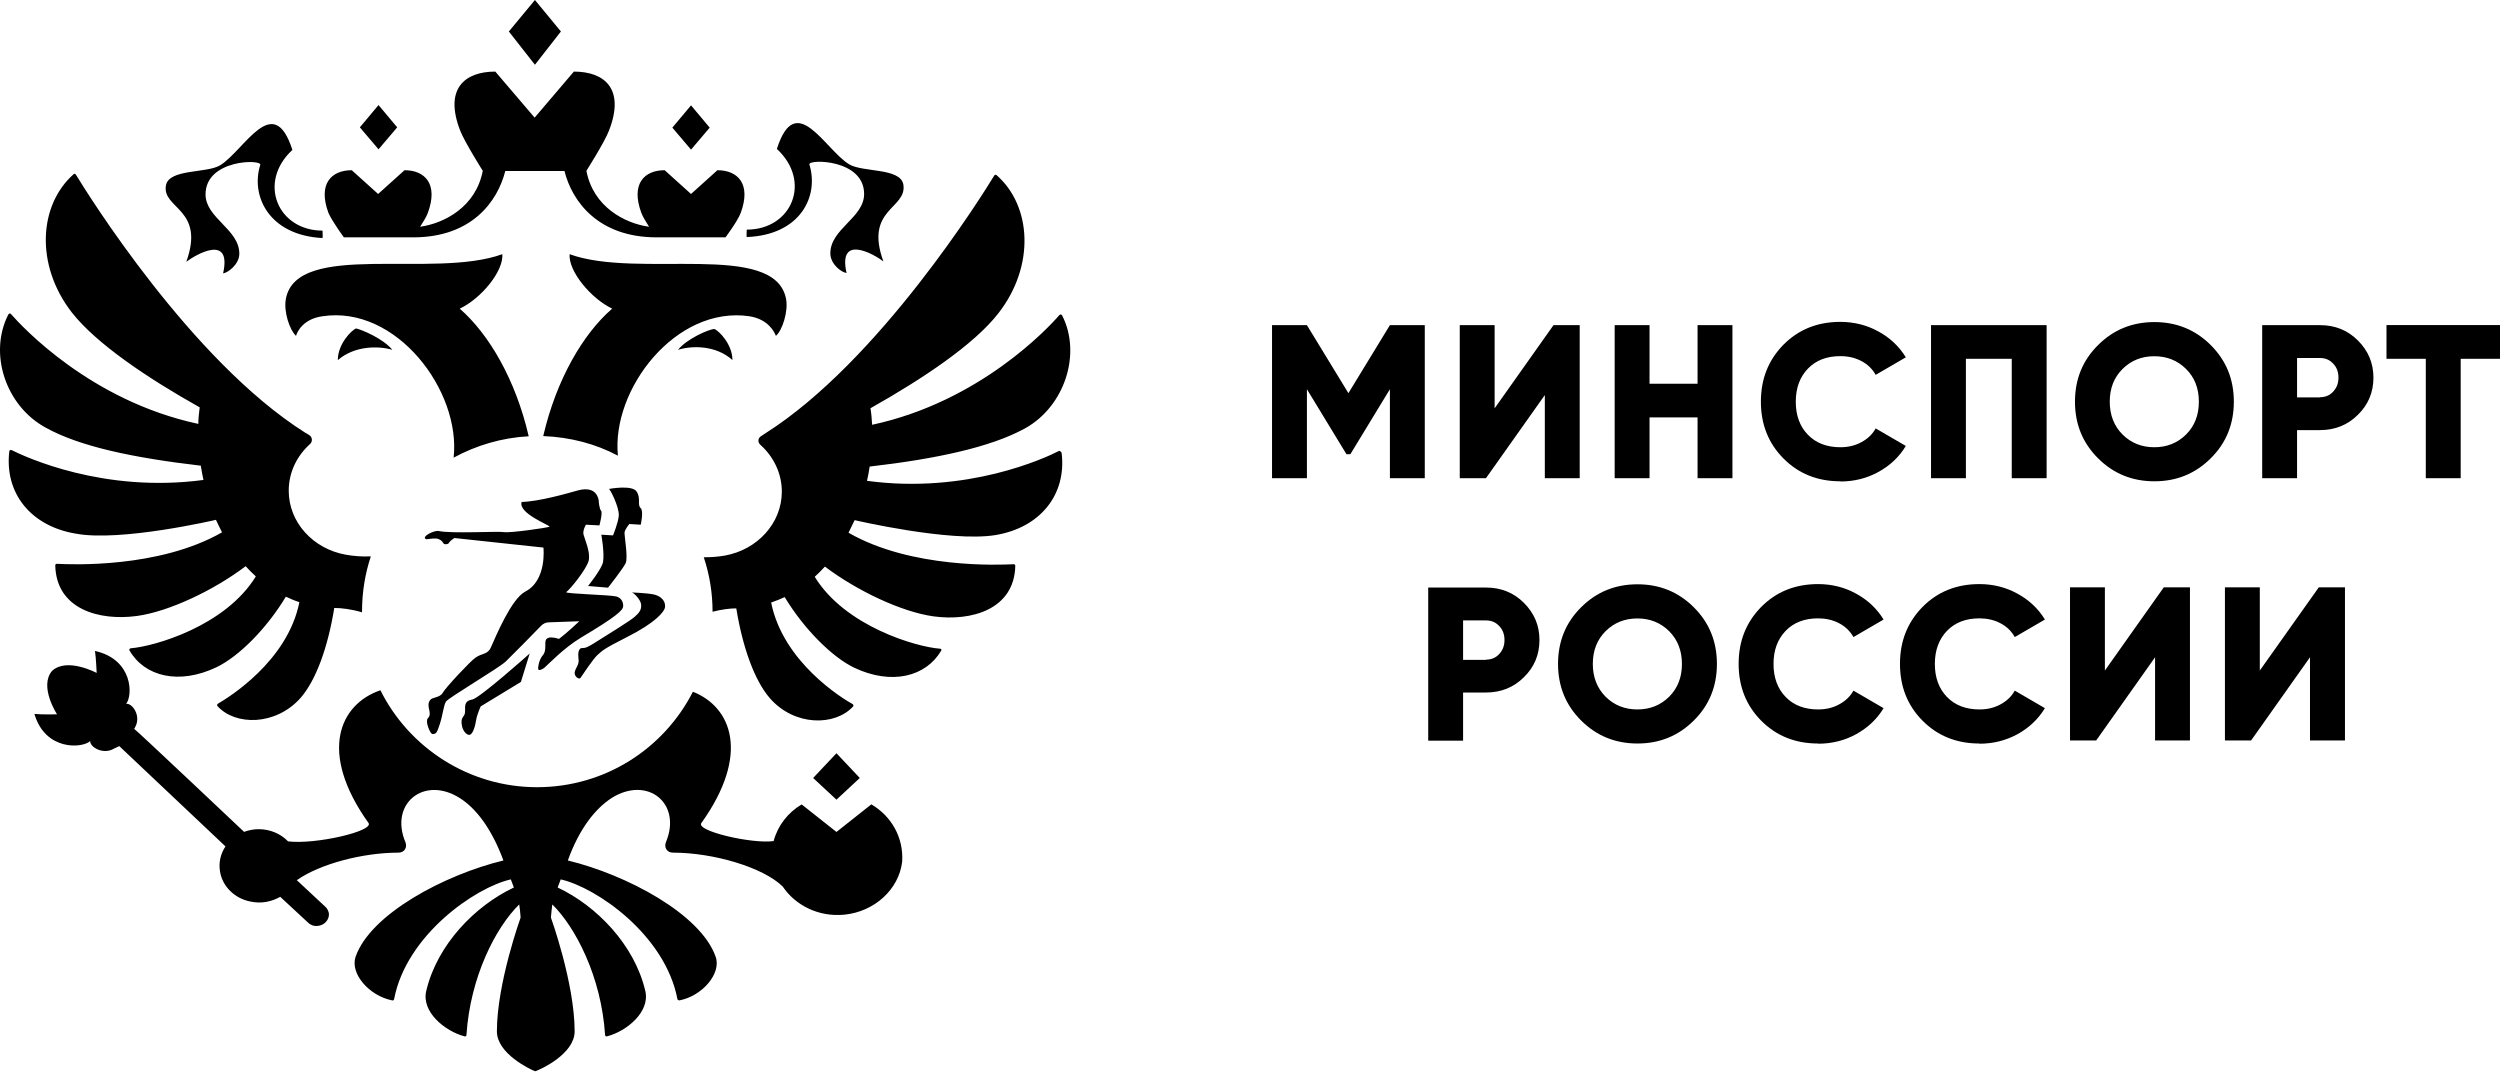 <svg width="381" height="164" viewBox="0 0 381 164" fill="none" xmlns="http://www.w3.org/2000/svg">
<g clip-path="url(#clip0_316_88)">
<path d="M217.136 49.552V72.882H211.822V59.316L205.799 69.215H205.196L199.174 59.316V72.882H193.858V49.552H199.174L205.498 59.919L211.822 49.552H217.121H217.136ZM235.431 72.882V60.206L226.457 72.882H222.467V49.552H227.781V62.228L236.755 49.552H240.746V72.882H235.431ZM258.708 49.552H264.023V72.882H258.708V63.616H251.39V72.882H246.076V49.552H251.39V58.486H258.708V49.552ZM280.465 73.35C276.987 73.35 274.096 72.188 271.792 69.864C269.489 67.54 268.359 64.657 268.359 61.202C268.359 57.746 269.504 54.879 271.792 52.54C274.096 50.216 276.973 49.054 280.465 49.054C282.543 49.054 284.486 49.537 286.247 50.503C288.024 51.468 289.424 52.781 290.448 54.456L285.856 57.127C285.344 56.222 284.621 55.513 283.657 55.015C282.709 54.517 281.64 54.275 280.465 54.275C278.403 54.275 276.746 54.909 275.527 56.177C274.307 57.444 273.675 59.119 273.675 61.217C273.675 63.314 274.292 64.99 275.527 66.257C276.746 67.525 278.418 68.159 280.465 68.159C281.64 68.159 282.709 67.917 283.673 67.389C284.637 66.876 285.359 66.182 285.856 65.291L290.448 67.962C289.454 69.622 288.054 70.935 286.292 71.916C284.516 72.897 282.558 73.38 280.465 73.38V73.35ZM311.904 49.552V72.882H306.589V54.683H299.603V72.882H294.288V49.552H311.904ZM336.913 69.849C334.565 72.188 331.704 73.35 328.331 73.35C324.958 73.35 322.097 72.188 319.749 69.849C317.4 67.51 316.225 64.642 316.225 61.217C316.225 57.791 317.4 54.909 319.749 52.585C322.097 50.246 324.958 49.084 328.331 49.084C331.704 49.084 334.565 50.246 336.913 52.585C339.262 54.924 340.437 57.791 340.437 61.217C340.437 64.642 339.262 67.525 336.913 69.849ZM323.483 66.227C324.777 67.51 326.389 68.159 328.316 68.159C330.243 68.159 331.854 67.51 333.149 66.227C334.444 64.944 335.107 63.284 335.107 61.217C335.107 59.15 334.444 57.505 333.149 56.222C331.854 54.939 330.243 54.29 328.316 54.29C326.389 54.29 324.777 54.939 323.483 56.222C322.188 57.505 321.525 59.165 321.525 61.217C321.525 63.254 322.188 64.929 323.483 66.227ZM353.567 49.552C355.855 49.552 357.782 50.322 359.348 51.891C360.914 53.46 361.712 55.332 361.712 57.55C361.712 59.768 360.929 61.67 359.348 63.209C357.782 64.778 355.84 65.548 353.567 65.548H350.073V72.882H344.758V49.552H353.567ZM353.567 60.538C354.38 60.538 355.072 60.251 355.584 59.678C356.126 59.089 356.382 58.395 356.382 57.55C356.382 56.705 356.126 55.98 355.584 55.422C355.042 54.834 354.38 54.562 353.567 54.562H350.073V60.568H353.567V60.538ZM381 49.537V54.683H375.008V72.882H369.692V54.683H363.7V49.537H380.985H381Z" fill="black"/>
<path d="M226.469 89.543C228.757 89.543 230.684 90.313 232.251 91.882C233.816 93.451 234.614 95.323 234.614 97.541C234.614 99.759 233.831 101.661 232.251 103.2C230.684 104.769 228.743 105.539 226.469 105.539H222.975V112.873H217.66V89.543H226.469ZM226.469 100.529C227.282 100.529 227.974 100.242 228.486 99.669C229.028 99.081 229.284 98.386 229.284 97.541C229.284 96.697 229.028 95.972 228.486 95.414C227.944 94.825 227.282 94.553 226.469 94.553H222.975V100.559H226.469V100.529ZM258.133 109.81C255.785 112.149 252.924 113.311 249.551 113.311C246.178 113.311 243.317 112.149 240.969 109.81C238.619 107.471 237.445 104.604 237.445 101.178C237.445 97.752 238.619 94.87 240.969 92.546C243.317 90.207 246.178 89.046 249.551 89.046C252.924 89.046 255.785 90.207 258.133 92.546C260.482 94.885 261.657 97.752 261.657 101.178C261.657 104.604 260.482 107.486 258.133 109.81ZM244.702 106.188C245.997 107.471 247.609 108.119 249.536 108.119C251.463 108.119 253.074 107.471 254.369 106.188C255.664 104.905 256.326 103.245 256.326 101.193C256.326 99.141 255.664 97.481 254.369 96.183C253.074 94.901 251.463 94.251 249.536 94.251C247.609 94.251 245.997 94.901 244.702 96.183C243.408 97.466 242.745 99.126 242.745 101.193C242.745 103.215 243.408 104.89 244.702 106.188ZM277.075 113.311C273.596 113.311 270.705 112.149 268.402 109.825C266.098 107.501 264.969 104.618 264.969 101.163C264.969 97.707 266.113 94.84 268.402 92.501C270.705 90.177 273.582 89.015 277.075 89.015C279.153 89.015 281.095 89.498 282.857 90.464C284.633 91.43 286.033 92.743 287.058 94.418L282.465 97.088C281.953 96.183 281.23 95.474 280.267 94.976C279.318 94.478 278.249 94.237 277.075 94.237C275.012 94.237 273.355 94.87 272.136 96.138C270.916 97.406 270.284 99.081 270.284 101.178C270.284 103.275 270.902 104.95 272.136 106.218C273.355 107.486 275.027 108.119 277.075 108.119C278.249 108.119 279.318 107.878 280.282 107.35C281.246 106.837 281.968 106.143 282.465 105.252L287.058 107.924C286.063 109.583 284.663 110.896 282.902 111.877C281.125 112.858 279.183 113.341 277.075 113.341V113.311ZM301.663 113.311C298.185 113.311 295.293 112.149 292.99 109.825C290.686 107.501 289.557 104.618 289.557 101.163C289.557 97.707 290.701 94.84 292.99 92.501C295.293 90.177 298.169 89.015 301.663 89.015C303.74 89.015 305.683 89.498 307.444 90.464C309.221 91.43 310.621 92.743 311.645 94.418L307.053 97.088C306.541 96.183 305.819 95.474 304.855 94.976C303.906 94.478 302.837 94.237 301.663 94.237C299.6 94.237 297.944 94.87 296.723 96.138C295.504 97.406 294.872 99.081 294.872 101.178C294.872 103.275 295.489 104.95 296.723 106.218C297.944 107.486 299.615 108.119 301.663 108.119C302.837 108.119 303.906 107.878 304.869 107.35C305.833 106.837 306.556 106.143 307.053 105.252L311.645 107.924C310.636 109.583 309.251 110.896 307.489 111.877C305.698 112.858 303.756 113.341 301.663 113.341V113.311ZM328.433 112.843V100.167L319.46 112.843H315.47V89.513H320.785V102.189L329.759 89.513H333.749V112.843H328.433ZM352.042 112.843V100.167L343.069 112.843H339.079V89.513H344.394V102.189L353.382 89.513H357.372V112.843H352.042Z" fill="black"/>
<path d="M70.427 110.749C70.637 111.579 71.254 112.092 71.601 111.987C72.113 111.82 72.429 110.598 72.579 109.662C72.685 108.938 73.257 107.655 73.257 107.655L79.385 103.928L80.725 99.597C80.725 99.597 73.091 106.418 71.962 106.614C70.622 106.825 70.923 107.791 70.878 108.425C70.878 109.406 70.065 109.089 70.427 110.749ZM69.131 69.748C72.534 67.892 76.464 66.7 80.575 66.489C78.572 57.812 74.492 50.9 70.065 47.037C73.362 45.483 76.765 41.303 76.555 38.737C66.045 42.555 45.206 36.624 43.565 45.558C43.203 47.475 44.137 50.297 45.116 51.187C45.281 50.568 46.2 48.606 49.136 48.199C60.383 46.479 70.276 59.547 69.131 69.763M93.448 81.594L91.641 81.489C91.641 81.489 92.153 84.281 91.897 85.684C91.687 86.725 89.624 89.306 89.624 89.306L92.665 89.562C92.665 89.562 94.984 86.619 95.345 85.835C95.752 85.065 95.134 81.594 95.18 81.141C95.24 80.674 95.902 79.859 95.902 79.859L97.649 79.964C97.649 79.964 98.116 77.912 97.649 77.444C97.077 76.931 97.709 75.996 97.032 74.924C96.354 73.838 92.801 74.517 92.801 74.517C92.966 74.517 94.352 77.203 94.306 78.546C94.246 79.602 93.418 81.609 93.418 81.609M103.326 53.315C105.434 52.651 109.092 52.59 111.622 54.869C111.622 52.485 109.559 50.372 108.837 50.131C107.903 50.236 104.696 51.624 103.31 53.33M82.08 102.072C82.291 102.238 82.803 101.86 82.908 101.815C83.782 101.046 85.845 98.828 88.48 97.213C93.945 93.953 94.924 93.017 94.969 92.414C95.029 91.644 94.563 91.071 93.93 90.905C92.952 90.649 86.1 90.498 86.296 90.241C86.914 89.773 89.278 86.891 89.699 85.503C90.06 84.22 89.082 82.107 88.931 81.473C88.766 80.855 89.292 79.964 89.292 79.964L91.355 80.07C91.355 80.07 91.867 78.153 91.611 77.852C91.311 77.49 91.25 76.403 91.25 76.403V76.297C90.949 74.547 89.503 74.336 88.058 74.743C86.612 75.15 82.126 76.448 79.506 76.494C78.888 78.244 83.993 80.115 83.737 80.266C83.481 80.432 77.714 81.247 76.826 81.096C75.952 80.93 68.845 81.353 66.873 80.93C66.195 80.764 64.133 81.806 64.916 82.167C65.081 82.228 66.361 81.911 66.873 82.167C67.596 82.469 67.49 82.998 67.912 82.938C68.379 82.938 68.318 82.831 68.529 82.575C68.74 82.318 69.041 82.167 69.146 82.062C69.207 82.002 69.252 82.002 69.312 82.002L82.818 83.45C82.818 83.45 83.39 88.46 80.033 90.166C77.925 91.297 75.606 96.881 74.778 98.737C74.612 99.099 74.311 99.401 73.904 99.567C73.438 99.733 72.866 99.929 72.459 100.231C71.691 100.744 67.867 104.834 67.46 105.603C66.993 106.372 65.864 106.221 65.548 106.69C64.825 107.67 66.015 108.697 65.186 109.481C64.78 109.949 65.548 111.866 65.909 111.866C66.482 111.866 66.587 111.7 67.039 110.312C67.49 108.923 67.611 107.459 67.972 106.916C68.334 106.342 75.967 101.846 77.051 100.835C77.925 100.005 81.237 96.639 82.472 95.357C82.773 95.055 83.195 94.843 83.647 94.843L88.284 94.678C88.284 94.678 86.371 96.488 85.198 97.364C84.264 97.062 83.647 97.107 83.39 97.303C82.773 97.666 83.496 99.053 82.668 99.929C82.11 100.608 81.915 101.951 82.066 102.057M114.227 48.199C117.118 48.667 118.036 50.629 118.247 51.187C119.225 50.357 120.159 47.459 119.798 45.558C118.096 36.624 97.273 42.57 86.809 38.737C86.598 41.318 90.06 45.498 93.298 47.037C88.871 50.855 84.79 57.827 82.788 66.458C86.914 66.624 90.768 67.635 94.171 69.446C93.147 59.351 102.995 46.539 114.227 48.199ZM123.351 25.065C123.095 24.235 131.692 24.19 131.692 29.562C131.692 33.184 126.543 34.874 126.543 38.601C126.543 40.352 128.395 41.589 129.012 41.589C127.672 35.598 133.199 38.737 134.629 39.839C131.692 31.78 138.288 31.841 137.67 28.113C137.203 25.533 131.437 26.303 129.374 25.02C125.655 22.696 121.274 13.657 118.397 22.696C123.757 27.661 120.671 34.995 113.805 34.995C113.805 34.995 113.745 36.081 113.805 36.127C122.026 35.81 124.842 29.864 123.351 25.065ZM108.158 19.452L105.313 16.056L102.467 19.452L105.313 22.802L108.158 19.452ZM51.5 54.869C54.075 52.651 57.733 52.696 59.796 53.315C58.396 51.609 55.204 50.266 54.27 50.055C53.563 50.312 51.485 52.439 51.485 54.854M131.031 118.565L127.477 114.793L123.923 118.565L127.477 121.871L131.031 118.565ZM132.777 122.595L127.477 126.79L122.176 122.595C120.069 123.832 118.518 125.855 117.901 128.179C114.709 128.646 106.051 126.669 106.879 125.447C114.407 114.914 111.471 107.746 105.599 105.422C101.173 114.099 92.199 119.969 81.839 119.969C71.48 119.969 62.356 113.978 57.974 105.196C51.786 107.308 48.428 114.597 56.167 125.432C56.996 126.669 48.067 128.737 43.896 128.224C42.812 127.092 41.216 126.367 39.409 126.367C38.641 126.367 37.858 126.534 37.196 126.775C37.196 126.775 20.754 111.232 20.453 111.081L20.618 110.779C21.552 109.029 20.107 107.112 19.218 107.263C20.257 106.026 20.302 100.503 14.475 99.204C14.641 100.291 14.731 102.555 14.731 102.555C14.731 102.555 10.199 100.125 7.925 102.253C5.923 104.637 8.693 108.863 8.693 108.863C8.693 108.863 6.375 108.923 5.245 108.802C6.886 114.431 12.518 114.069 13.752 112.937C13.647 113.812 15.71 115.11 17.411 114.069L18.179 113.707C18.345 113.872 34.365 128.993 34.365 128.993C33.642 130.08 33.281 131.423 33.537 132.856C33.898 135.075 35.75 136.931 38.175 137.399C39.876 137.761 41.427 137.399 42.707 136.674L46.938 140.598C47.299 140.96 47.811 141.171 48.383 141.111C49.422 141.051 50.19 140.175 50.13 139.255C50.069 138.848 49.874 138.425 49.557 138.168C49.497 138.108 45.236 134.139 45.236 134.139C48.744 131.664 55.279 129.944 60.7 129.944C61.678 129.944 62.1 129.114 61.784 128.344C59.315 122.459 64.629 118.174 70.08 121.629C72.459 123.138 74.868 126.126 76.72 131.136C67.746 133.309 56.454 139.3 54.195 145.804C53.322 148.325 56.198 151.75 59.766 152.459C59.932 152.519 60.022 152.398 60.067 152.247C61.919 142.545 72.384 135.256 77.849 134.018C78.105 134.743 78.06 134.531 78.316 135.256C72.384 138.047 66.617 143.978 64.961 151.011C64.193 154.21 67.806 157.152 70.788 157.937C70.953 157.997 71.089 157.877 71.089 157.726C71.661 148.852 75.576 141.307 79.129 137.837C79.235 138.5 79.295 139.18 79.34 139.843C79.34 139.843 75.726 149.863 75.726 157.182C75.726 160.578 80.785 162.962 81.553 163.264C82.487 162.962 87.576 160.578 87.576 157.182C87.576 149.849 83.963 139.843 83.963 139.843C84.023 139.18 84.068 138.5 84.173 137.837C87.681 141.292 91.641 148.822 92.213 157.726C92.213 157.891 92.379 157.982 92.515 157.937C95.496 157.167 99.11 154.21 98.342 151.011C96.701 143.993 90.919 138.047 84.987 135.256C85.242 134.531 85.198 134.743 85.453 134.018C90.919 135.256 101.368 142.484 103.236 152.247C103.236 152.354 103.401 152.459 103.537 152.459C107.045 151.795 109.98 148.325 109.062 145.804C106.788 139.3 95.496 133.309 86.537 131.136C88.344 126.126 90.813 123.184 93.193 121.629C98.658 118.174 103.973 122.399 101.488 128.344C101.187 129.114 101.594 129.944 102.573 129.944C108.701 129.944 116.274 132.162 119.286 135.105C121.198 137.957 124.751 139.798 128.727 139.391C133.259 138.923 136.978 135.573 137.49 131.332C137.731 127.62 135.833 124.376 132.792 122.58M32.905 79.21C33.206 79.874 33.522 80.493 33.838 81.126C24.202 86.649 10.696 86.031 8.678 85.925C8.513 85.925 8.422 86.031 8.422 86.182C8.588 92.836 15.077 94.648 20.844 93.878C25.738 93.214 32.604 89.954 37.437 86.288C37.904 86.8 38.416 87.329 38.988 87.842C34.35 95.433 23.479 98.526 19.926 98.797C19.76 98.797 19.67 99.009 19.715 99.099C22.034 103.128 27.288 104.411 33.01 101.679C36.413 100.034 40.644 95.794 43.565 90.935C44.242 91.237 44.905 91.554 45.628 91.765C43.821 100.805 34.802 106.312 33.206 107.248C33.1 107.308 33.04 107.459 33.146 107.61C35.826 110.598 42.014 110.658 45.839 106.327C48.157 103.641 49.964 98.691 50.943 92.655C51.982 92.655 53.518 92.822 55.174 93.319V93.154C55.174 90.256 55.641 87.419 56.514 84.794C55.114 84.854 53.773 84.733 52.705 84.537C47.751 83.661 44.002 79.632 44.002 74.788C44.002 71.997 45.236 69.477 47.254 67.666C47.66 67.303 47.615 66.624 47.148 66.323C46.892 66.157 46.682 66.021 46.471 65.915C29.095 54.929 13.271 29.411 11.569 26.62C11.464 26.454 11.313 26.454 11.208 26.559C5.908 31.252 5.336 40.397 10.952 47.626C14.671 52.364 22.44 57.6 30.435 62.082C30.33 62.912 30.224 63.787 30.224 64.602C13.782 61.086 3.363 49.783 1.677 47.867C1.571 47.701 1.376 47.761 1.27 47.927C-1.771 53.873 0.864 61.81 6.886 65.13C12.141 68.073 20.392 69.778 30.601 70.971C30.706 71.695 30.857 72.419 31.008 73.144C15.755 75.196 3.845 69.627 1.782 68.601C1.617 68.541 1.421 68.601 1.421 68.767C0.653 75.12 4.673 80.176 11.524 81.323C18.375 82.62 32.905 79.225 32.905 79.225M161.354 68.737C159.352 69.778 147.382 75.347 132.13 73.279C132.295 72.555 132.431 71.831 132.536 71.106C142.684 69.929 150.996 68.164 156.251 65.266C162.243 61.916 164.863 53.948 161.866 48.063C161.761 47.897 161.565 47.897 161.46 48.003C159.819 49.919 149.339 61.207 132.912 64.738C132.852 63.863 132.807 63.033 132.656 62.218C140.636 57.721 148.436 52.515 152.139 47.761C157.756 40.578 157.244 31.403 151.884 26.695C151.779 26.589 151.583 26.635 151.522 26.755C149.821 29.547 133.996 55.05 116.621 66.051C116.455 66.157 116.214 66.308 116.003 66.458C115.491 66.76 115.432 67.394 115.898 67.801C117.901 69.612 119.15 72.132 119.15 74.924C119.15 79.768 115.386 83.797 110.448 84.673C109.514 84.839 108.445 84.929 107.256 84.929C108.129 87.555 108.596 90.347 108.596 93.229C109.996 92.866 111.276 92.716 112.209 92.716C113.188 98.707 114.994 103.702 117.313 106.388C121.077 110.719 127.266 110.673 130.006 107.67C130.111 107.565 130.067 107.414 129.946 107.308C128.35 106.433 119.331 100.895 117.524 91.825C118.247 91.569 118.924 91.312 119.587 90.996C122.478 95.794 126.754 100.095 130.142 101.74C135.863 104.471 141.118 103.128 143.437 99.16C143.543 98.993 143.437 98.858 143.226 98.858C139.673 98.601 128.787 95.463 124.164 87.902C124.677 87.434 125.203 86.921 125.715 86.348C130.563 90.015 137.414 93.274 142.308 93.939C148.029 94.708 154.579 92.897 154.73 86.242C154.73 86.076 154.624 85.986 154.474 85.986C152.411 86.091 138.905 86.71 129.314 81.187C129.615 80.568 129.931 79.904 130.247 79.27C130.247 79.27 144.777 82.666 151.688 81.549C158.554 80.417 162.574 75.362 161.791 69.009C161.656 68.767 161.46 68.662 161.354 68.722M85.483 4.799L81.523 0L77.548 4.799L81.523 9.869L85.483 4.799ZM60.534 19.406L57.688 16.011L54.842 19.406L57.688 22.756L60.534 19.406ZM52.433 36.172H62.988C71.857 36.172 75.817 30.754 77.006 26.061H86.025C87.199 30.754 91.22 36.172 100.058 36.172H110.568C110.568 36.172 112.42 33.697 112.887 32.444C114.528 28.008 112.42 25.941 109.333 25.941L105.313 29.562L101.293 25.941C98.206 25.941 96.098 27.993 97.74 32.444C97.95 33.018 98.462 33.833 98.914 34.557C95.195 34.044 90.407 31.509 89.368 26.031C89.368 26.031 92.153 21.64 92.816 19.889C95.285 13.536 92.138 10.91 87.456 10.91L81.478 17.927L75.486 10.91C70.848 10.91 67.656 13.491 70.125 19.889C70.803 21.64 73.573 26.031 73.573 26.031C72.534 31.509 67.746 34.029 64.027 34.557C64.494 33.833 65.006 33.003 65.202 32.444C66.843 28.008 64.735 25.941 61.648 25.941L57.628 29.562L53.608 25.941C50.521 25.941 48.413 27.993 50.054 32.444C50.597 33.697 52.403 36.172 52.403 36.172M28.388 39.899C29.893 38.767 35.344 35.614 34.004 41.65C34.576 41.65 36.473 40.367 36.473 38.662C36.473 34.934 31.324 33.244 31.324 29.623C31.324 24.25 39.936 24.25 39.665 25.126C38.16 29.864 41.005 35.87 49.151 36.278C49.211 36.172 49.151 35.146 49.151 35.146C42.345 35.146 39.199 27.812 44.559 22.847C41.668 13.808 37.286 22.847 33.582 25.171C31.519 26.454 25.753 25.684 25.286 28.265C24.669 31.841 31.324 31.796 28.388 39.899ZM88.48 103.294C88.736 102.932 90.391 100.397 91.1 99.778C91.822 99.16 91.867 98.948 95.632 97.046C99.817 94.934 101.293 93.229 101.353 92.504C101.458 91.523 100.63 90.8 99.606 90.588C98.567 90.377 96.264 90.287 96.264 90.287C96.565 90.287 97.665 91.418 97.709 92.143C97.77 92.866 97.499 93.319 96.731 93.998C95.963 94.662 92.921 96.519 91.009 97.726C89.097 98.963 89.097 98.707 88.63 98.767C88.163 98.828 88.058 99.597 88.163 100.412C88.329 101.242 87.697 101.815 87.591 102.419C87.456 103.053 88.239 103.656 88.48 103.294Z" fill="black"/>
</g>
<defs>
<clipPath id="clip0_316_88">
<rect width="381" height="164" fill="white"/>
</clipPath>
</defs>
</svg>
